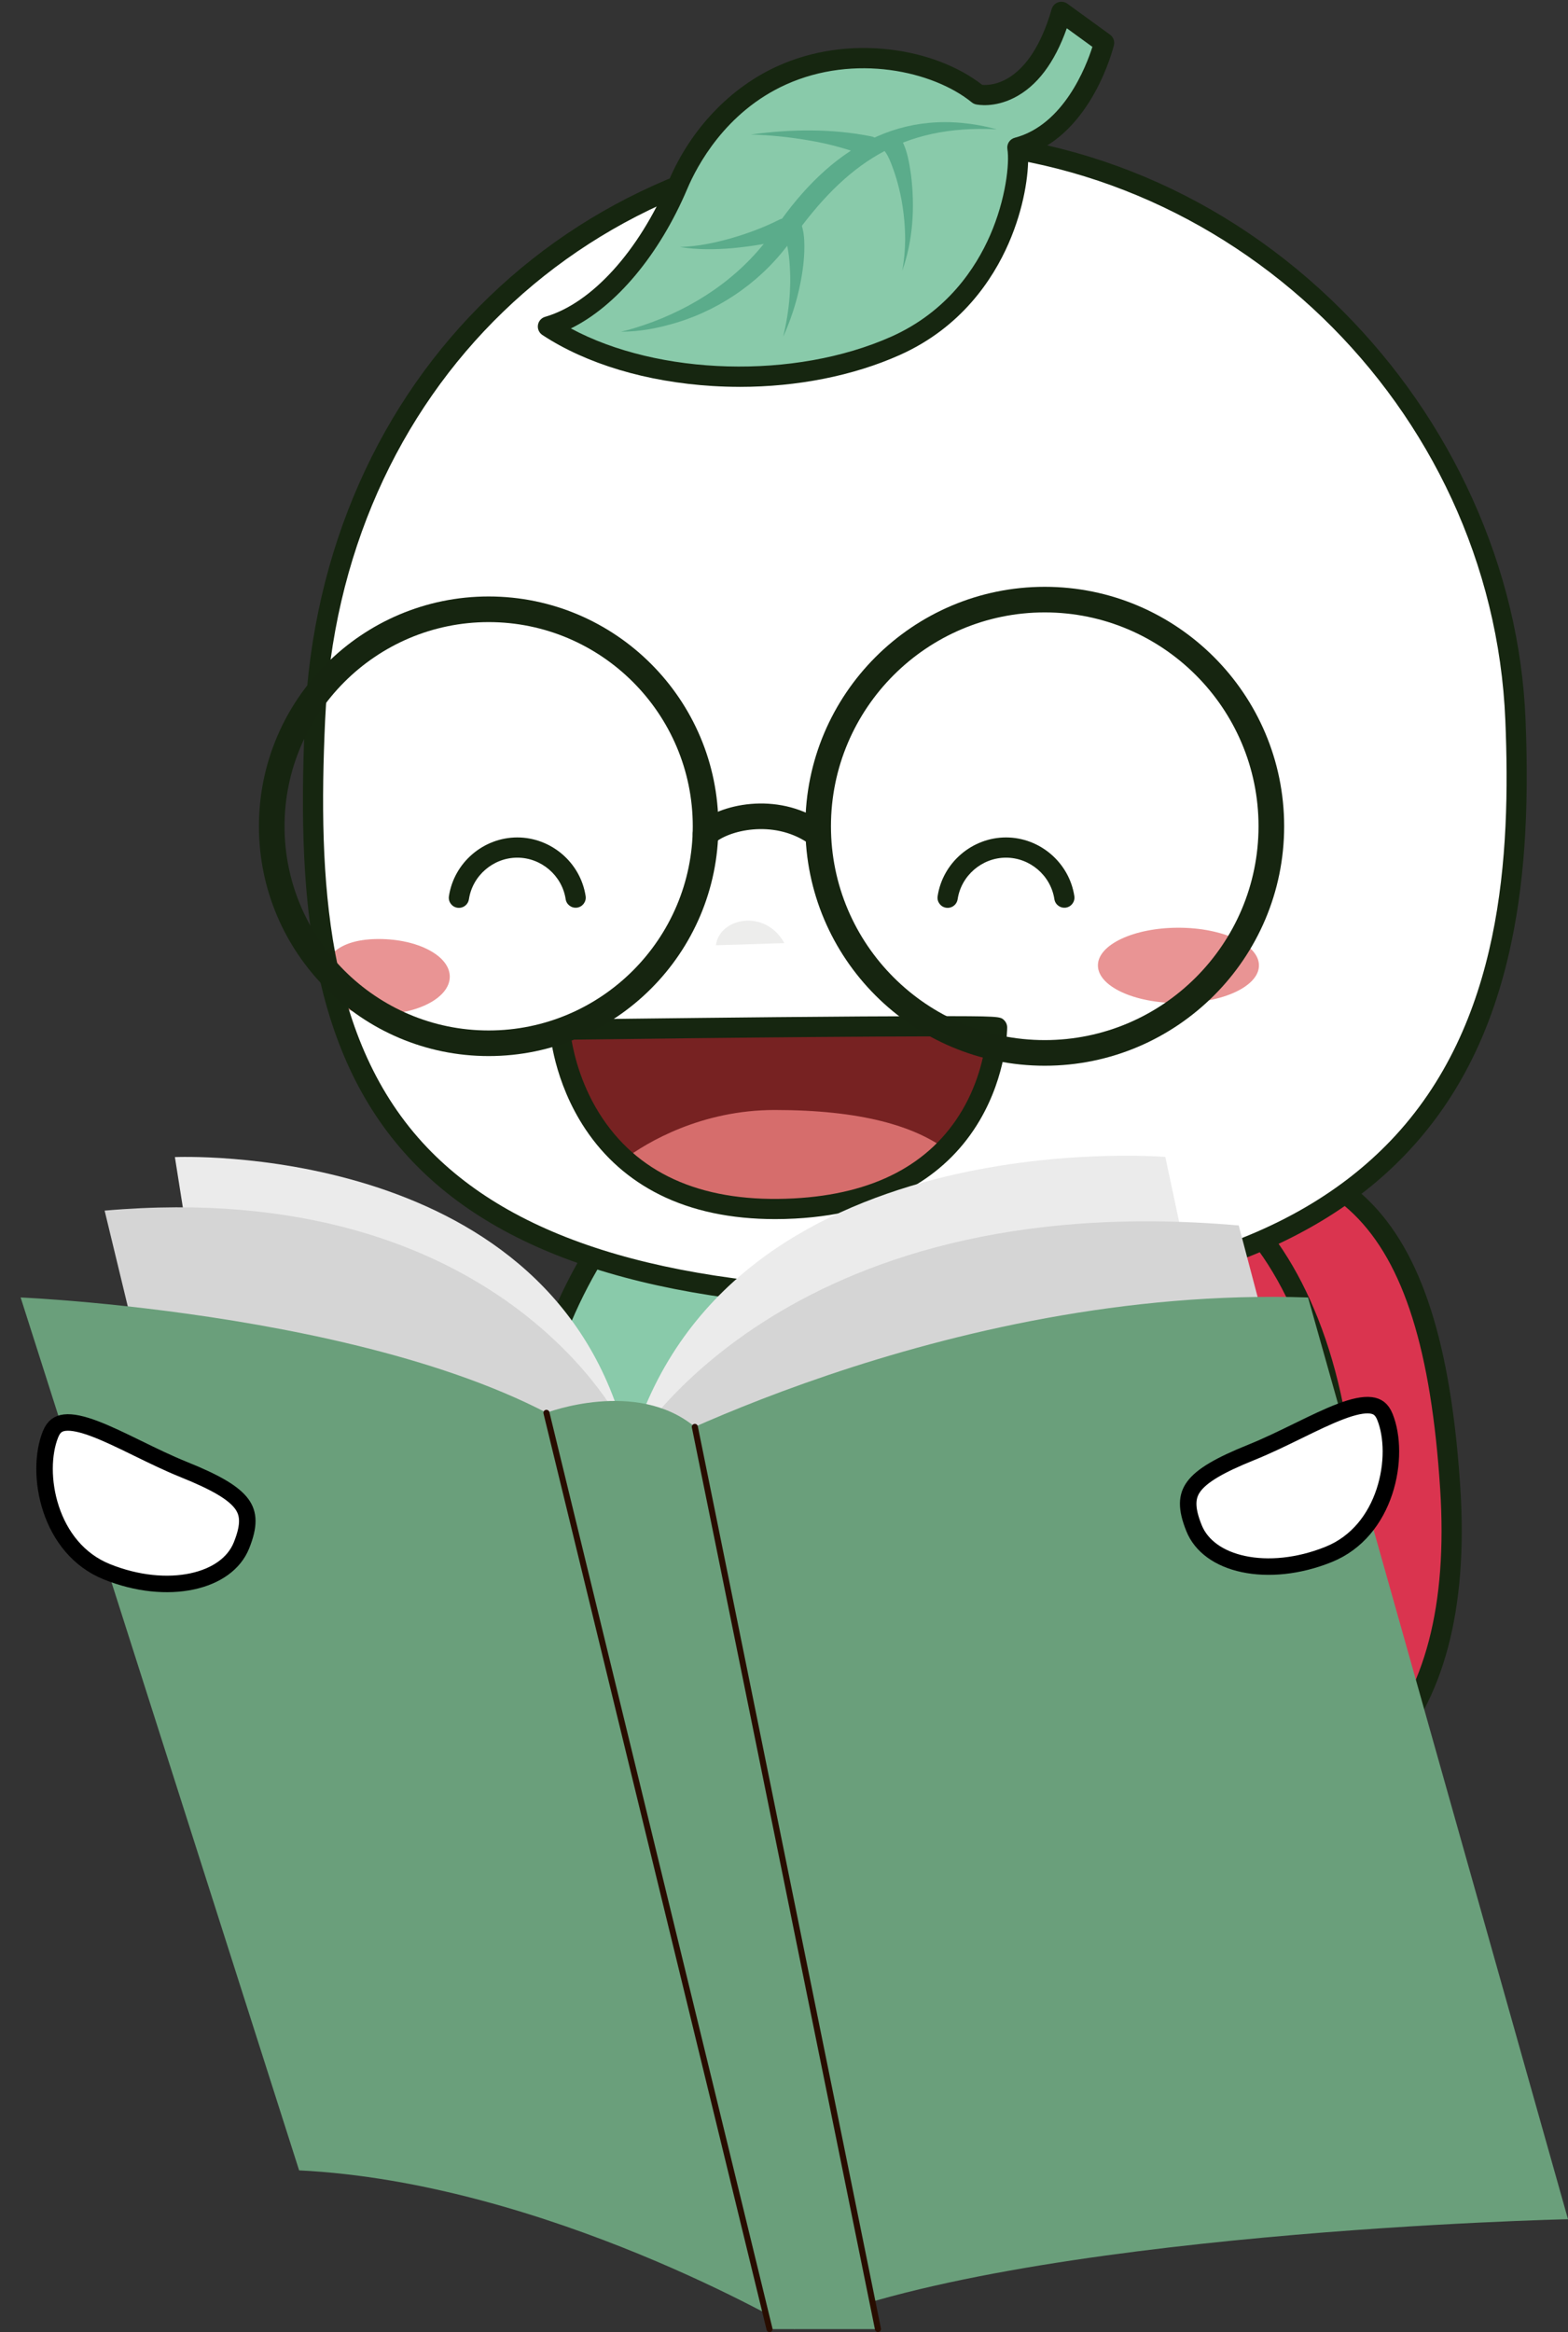 <svg width="76" height="113" viewBox="0 0 76 113" fill="none" xmlns="http://www.w3.org/2000/svg">
<rect x="0" y="0" width="76" height="113" fill="#333333" stroke="none"/>
<g clip-path="url(#clip0_582_2870)">
<path d="M70.294 72.14C71.146 85.429 63.701 88.357 58.459 88.357C50.962 88.357 44.885 81.058 44.885 72.055C44.885 63.052 49.203 55.73 56.7 55.73C64.197 55.73 69.361 57.596 70.293 72.14L70.294 72.14Z" fill="#DA344F"/>
<path d="M58.459 88.848C54.685 88.848 51.143 87.09 48.484 83.897C45.847 80.73 44.395 76.525 44.395 72.056C44.395 67.588 45.524 63.249 47.576 60.242C49.808 56.971 52.963 55.242 56.7 55.242C60.146 55.242 63.694 55.592 66.3 58.132C68.91 60.674 70.334 65.116 70.782 72.11C71.159 77.982 69.977 82.424 67.269 85.311C64.382 88.389 60.51 88.849 58.459 88.849V88.848ZM56.7 56.222C53.301 56.222 50.426 57.803 48.386 60.795C46.444 63.641 45.374 67.641 45.374 72.057C45.374 80.775 51.244 87.868 58.459 87.868C60.352 87.868 63.92 87.448 66.554 84.64C69.069 81.959 70.163 77.763 69.805 72.172C69.373 65.435 68.042 61.196 65.617 58.834C63.261 56.538 59.939 56.222 56.7 56.222H56.7Z" fill="#162610"/>
<path d="M65.163 72.225C65.979 83.505 61.623 89.938 55.439 90.414C49.255 90.889 43.581 83.516 42.767 73.946C41.953 64.376 46.306 56.234 52.49 55.758C58.675 55.283 64.346 60.945 65.163 72.225Z" fill="#DA344F"/>
<path d="M54.867 90.927C51.916 90.927 49.038 89.284 46.7 86.248C44.251 83.064 42.68 78.711 42.278 73.99C41.765 67.952 43.262 62.225 46.285 58.67C48.026 56.623 50.158 55.448 52.453 55.272C55.095 55.068 57.611 55.925 59.729 57.75C61.356 59.15 62.69 61.062 63.693 63.432C64.754 65.935 65.413 68.882 65.652 72.192C66.047 77.652 65.252 82.294 63.352 85.616C62.444 87.205 61.301 88.467 59.955 89.367C58.617 90.261 57.11 90.778 55.477 90.904C55.274 90.919 55.07 90.927 54.867 90.927H54.867ZM53.206 56.222C52.981 56.222 52.755 56.231 52.528 56.248C50.499 56.404 48.599 57.461 47.031 59.304C44.174 62.665 42.762 68.123 43.254 73.907C44.02 82.915 49.171 89.946 54.87 89.947C55.047 89.947 55.223 89.941 55.401 89.927C61.776 89.437 65.415 82.504 64.674 72.263C64.228 66.1 62.244 61.21 59.089 58.492C57.356 57 55.334 56.223 53.206 56.223V56.222Z" fill="#162610"/>
<path d="M30.4 87.66C30.4 87.66 33.178 95.842 34.904 97.343C36.631 98.845 39.558 99.595 42.786 98.469L42.111 90.137L30.401 87.66H30.4Z" fill="white"/>
<path d="M39.7 99.501C37.502 99.501 35.709 98.691 34.583 97.711C32.808 96.167 30.225 88.666 29.936 87.816C29.88 87.649 29.917 87.465 30.034 87.333C30.151 87.201 30.329 87.142 30.502 87.179L42.211 89.656C42.424 89.701 42.581 89.879 42.598 90.095L43.274 98.427C43.292 98.649 43.157 98.856 42.947 98.93C41.796 99.331 40.706 99.501 39.7 99.501L39.7 99.501ZM31.15 88.317C32.088 90.955 34.031 95.933 35.226 96.972C36.608 98.172 39.161 99.076 42.267 98.122L41.652 90.539L31.15 88.317Z" fill="#162610"/>
<path d="M39.634 90.959C39.859 93.061 39.934 97.974 42.111 99.008C44.288 100.042 51.162 100.047 53.671 98.166C55.172 97.04 56.073 89.008 56.073 89.008L39.634 90.959Z" fill="white"/>
<path d="M46.753 100.195C44.722 100.195 42.886 99.92 41.9 99.452C39.765 98.437 39.446 94.563 39.235 91.999C39.205 91.636 39.176 91.294 39.146 91.013C39.118 90.747 39.309 90.507 39.576 90.475L56.015 88.523C56.164 88.505 56.312 88.556 56.418 88.662C56.524 88.767 56.576 88.916 56.56 89.065C56.557 89.085 56.328 91.116 55.916 93.259C55.144 97.278 54.433 98.209 53.965 98.559C52.764 99.46 50.513 100.048 47.789 100.171C47.44 100.187 47.094 100.195 46.753 100.195ZM40.167 91.391C40.181 91.559 40.196 91.737 40.211 91.919C40.392 94.117 40.696 97.795 42.321 98.567C43.322 99.043 45.502 99.294 47.744 99.193C50.239 99.079 52.344 98.55 53.376 97.775C53.613 97.599 54.239 96.786 54.952 93.079C55.221 91.679 55.412 90.325 55.509 89.57L40.166 91.392L40.167 91.391Z" fill="#162610"/>
<path d="M62.63 71.523C63.656 82.749 61.174 92.546 43.691 92.537C27.824 92.528 24.379 82.205 25.285 71.804C26.231 60.94 33.585 51.742 43.691 51.742C53.798 51.742 61.595 60.2 62.63 71.523Z" fill="#89CAAA"/>
<path d="M43.716 93.028H43.691C37.097 93.025 32.127 91.248 28.919 87.747C27.148 85.814 25.913 83.346 25.247 80.413C24.67 77.866 24.518 74.956 24.796 71.763C25.276 66.254 27.367 61.145 30.684 57.377C32.376 55.456 34.323 53.953 36.47 52.91C38.733 51.811 41.163 51.254 43.691 51.254C46.218 51.254 48.681 51.773 50.968 52.795C53.178 53.784 55.179 55.216 56.918 57.052C60.401 60.731 62.603 65.855 63.117 71.481C63.817 79.137 62.657 84.329 59.469 87.821C57.933 89.503 55.89 90.792 53.397 91.652C50.748 92.566 47.49 93.029 43.715 93.029L43.716 93.028ZM43.691 52.234C34.45 52.234 26.746 60.666 25.773 71.848C25.192 78.522 26.493 83.649 29.642 87.085C32.656 90.375 37.383 92.045 43.691 92.048H43.717C50.825 92.048 55.741 90.45 58.745 87.16C61.734 83.886 62.814 78.931 62.141 71.569C61.118 60.365 53.358 52.234 43.691 52.234H43.691Z" fill="#162610"/>
<path d="M73.453 34.886C74.008 48.537 71.676 62.96 44.36 62.96C17.044 62.96 14.568 50.375 15.268 34.886C16.009 18.522 28.293 6.812 44.361 6.812C60.428 6.812 72.861 20.324 73.453 34.886H73.453Z" fill="white"/>
<path d="M34.702 45.802C34.862 44.469 37.095 44.014 38.017 45.7L34.702 45.802Z" fill="#EDEDEC"/>
<path d="M27.143 49.894C27.143 49.894 48.494 49.499 48.494 49.674C48.494 49.849 48.225 58.038 38.511 58.556C27.727 59.132 27.143 49.894 27.143 49.894Z" fill="#772222"/>
<path d="M30.239 56.186C31.377 55.332 34.008 53.785 37.552 53.785C41.723 53.785 44.342 54.555 45.926 55.754C43.866 57.364 41.772 58.642 37.911 58.585C32.615 58.505 30.239 56.185 30.239 56.185V56.186Z" fill="#D66D6C"/>
<path d="M37.567 59.072C35.426 59.072 33.546 58.674 31.966 57.885C30.498 57.151 29.29 56.085 28.375 54.714C26.826 52.393 26.66 50.026 26.653 49.926C26.645 49.792 26.692 49.66 26.783 49.562C26.873 49.463 27.002 49.406 27.136 49.405C27.188 49.404 32.45 49.334 37.665 49.285C40.728 49.257 43.177 49.241 44.942 49.239C48.468 49.234 48.483 49.25 48.67 49.435C48.764 49.527 48.817 49.655 48.817 49.786C48.817 49.877 48.802 52.053 47.484 54.291C46.725 55.581 45.686 56.631 44.397 57.411C42.808 58.374 40.836 58.923 38.537 59.046C38.208 59.064 37.885 59.072 37.567 59.072ZM27.699 50.377C27.831 51.158 28.204 52.708 29.212 54.202C31.095 56.995 34.214 58.295 38.484 58.068C42.346 57.862 45.089 56.424 46.638 53.797C47.484 52.359 47.733 50.938 47.806 50.236C45.545 50.175 35.085 50.28 27.699 50.377Z" fill="#162610"/>
<path d="M57.118 48.604C59.273 48.604 61.021 47.787 61.021 46.779C61.021 45.77 59.273 44.953 57.118 44.953C54.962 44.953 53.215 45.77 53.215 46.779C53.215 47.787 54.962 48.604 57.118 48.604Z" fill="#E99494"/>
<path d="M21.801 47.325C21.801 48.334 20.261 49.151 18.361 49.151C16.461 49.151 15.671 48.334 15.671 47.325C15.671 46.317 16.461 45.5 18.361 45.5C20.261 45.5 21.801 46.317 21.801 47.325Z" fill="#E99494"/>
<path d="M44.361 63.452C32.578 63.452 24.611 61.11 20.006 56.292C17.655 53.832 16.131 50.704 15.347 46.73C14.725 43.581 14.55 39.922 14.779 34.866C14.963 30.793 15.852 26.935 17.419 23.399C18.943 19.961 21.065 16.921 23.728 14.361C26.384 11.806 29.491 9.816 32.961 8.444C36.517 7.037 40.353 6.324 44.361 6.324C52.092 6.324 59.442 9.421 65.056 15.044C67.706 17.698 69.828 20.763 71.363 24.156C72.926 27.61 73.793 31.214 73.942 34.868C74.126 39.388 73.874 42.972 73.15 46.148C72.233 50.167 70.578 53.38 68.091 55.97C65.802 58.353 62.772 60.188 59.083 61.423C55.06 62.769 50.106 63.453 44.361 63.453V63.452ZM44.361 7.304C28.511 7.304 16.481 18.914 15.758 34.91C15.41 42.606 15.769 50.441 20.715 55.615C25.125 60.229 32.86 62.472 44.361 62.472C55.213 62.472 62.744 60.123 67.384 55.291C72.832 49.616 73.228 41.417 72.963 34.908C72.344 19.687 59.513 7.304 44.361 7.304V7.304Z" fill="#162610"/>
<path d="M23.685 51.172C17.545 51.172 12.55 46.177 12.55 40.037C12.55 33.898 17.545 28.902 23.685 28.902C29.825 28.902 34.819 33.897 34.819 40.037C34.819 46.177 29.825 51.172 23.685 51.172ZM23.685 30.144C18.229 30.144 13.791 34.583 13.791 40.038C13.791 45.493 18.229 49.931 23.685 49.931C29.14 49.931 33.578 45.493 33.578 40.038C33.578 34.583 29.14 30.144 23.685 30.144Z" fill="#162510"/>
<path d="M50.638 51.64C44.24 51.64 39.035 46.435 39.035 40.037C39.035 33.639 44.24 28.434 50.638 28.434C57.037 28.434 62.242 33.639 62.242 40.037C62.242 46.435 57.037 51.64 50.638 51.64ZM50.638 29.674C44.925 29.674 40.276 34.323 40.276 40.036C40.276 45.75 44.925 50.398 50.638 50.398C56.352 50.398 61 45.75 61 40.036C61 34.323 56.352 29.674 50.638 29.674Z" fill="#162510"/>
<path d="M34.199 41.026C34.031 41.026 33.864 40.958 33.741 40.824C33.509 40.571 33.527 40.178 33.781 39.947C34.862 38.959 37.641 38.339 39.835 39.801C40.12 39.992 40.197 40.377 40.007 40.662C39.817 40.947 39.431 41.025 39.146 40.834C37.44 39.696 35.291 40.248 34.617 40.863C34.498 40.972 34.348 41.026 34.199 41.026Z" fill="#162510"/>
<path d="M22.243 43.99C22.219 43.99 22.194 43.989 22.17 43.985C21.902 43.945 21.718 43.695 21.759 43.428C22.003 41.803 23.427 40.578 25.072 40.578C26.717 40.578 28.138 41.8 28.385 43.421C28.426 43.688 28.242 43.938 27.975 43.979C27.708 44.019 27.458 43.836 27.417 43.569C27.243 42.422 26.235 41.558 25.073 41.558C23.911 41.558 22.901 42.425 22.728 43.574C22.692 43.817 22.482 43.991 22.244 43.991L22.243 43.99Z" fill="#162610"/>
<path d="M45.931 43.99C45.907 43.99 45.882 43.989 45.858 43.985C45.59 43.945 45.406 43.695 45.446 43.428C45.69 41.804 47.115 40.578 48.76 40.578C50.405 40.578 51.825 41.8 52.073 43.421C52.113 43.688 51.93 43.938 51.663 43.979C51.395 44.019 51.145 43.836 51.105 43.569C50.93 42.422 49.922 41.558 48.76 41.558C47.599 41.558 46.588 42.425 46.416 43.574C46.379 43.817 46.17 43.991 45.931 43.991L45.931 43.99Z" fill="#162610"/>
<path d="M26.559 15.82C28.994 15.12 31.384 12.441 32.864 8.948C33.698 6.98 35.352 4.791 37.902 3.644C41.238 2.142 45.234 2.816 47.41 4.578C47.41 4.578 50.112 5.178 51.447 0.574L53.515 2.076C53.515 2.076 52.481 6.312 49.312 7.147C49.545 8.582 48.711 14.386 43.407 16.755C38.102 19.124 30.763 18.59 26.559 15.82H26.559Z" fill="#89CAAA"/>
<path d="M35.858 18.745C35.42 18.745 34.98 18.732 34.54 18.705C31.346 18.511 28.416 17.633 26.289 16.232C26.129 16.126 26.045 15.938 26.074 15.749C26.103 15.559 26.239 15.404 26.423 15.351C28.668 14.705 30.963 12.18 32.413 8.759C33.471 6.261 35.398 4.234 37.7 3.199C39.361 2.451 41.246 2.176 43.148 2.402C44.872 2.607 46.45 3.214 47.609 4.113C48.054 4.15 49.922 4.074 50.975 0.44C51.02 0.286 51.136 0.165 51.287 0.112C51.438 0.061 51.604 0.086 51.734 0.179L53.802 1.68C53.963 1.797 54.038 2 53.99 2.193C53.947 2.37 52.933 6.384 49.832 7.499C49.861 8.427 49.645 10.057 48.884 11.799C48.129 13.527 46.599 15.868 43.606 17.204C41.352 18.21 38.642 18.746 35.857 18.746L35.858 18.745ZM27.669 15.914C31.911 18.197 38.511 18.406 43.207 16.309C45.914 15.1 47.301 12.975 47.987 11.406C48.752 9.657 48.94 7.909 48.828 7.227C48.788 6.978 48.943 6.739 49.187 6.675C51.558 6.051 52.646 3.22 52.948 2.271L51.707 1.37C51.114 3.05 50.255 4.183 49.149 4.741C48.178 5.231 47.391 5.076 47.304 5.058C47.23 5.041 47.161 5.008 47.102 4.96C45.21 3.427 41.413 2.603 38.104 4.092C35.151 5.421 33.772 8.065 33.316 9.141C31.956 12.351 29.855 14.845 27.67 15.914H27.669Z" fill="#162610"/>
<path d="M48.311 6.265C43.69 6.036 40.992 7.941 38.394 11.583C37.049 13.505 35.041 14.949 32.806 15.629C31.927 15.896 31.014 16.076 30.096 16.073C30.318 16.022 30.536 15.965 30.752 15.898C33.175 15.164 35.43 13.792 37.022 11.813C37.218 11.569 37.425 11.283 37.603 11.025C40.178 7.263 43.66 5.016 48.311 6.265L48.311 6.265Z" fill="#5BAC8B"/>
<path d="M43.715 6.809C43.983 7.316 44.071 7.905 44.155 8.462C44.349 10.022 44.258 11.637 43.731 13.12C43.825 12.613 43.869 12.102 43.873 11.593C43.863 10.283 43.631 8.958 43.124 7.754C43.064 7.622 42.989 7.465 42.901 7.354C42.717 7.129 42.755 6.789 42.998 6.625C43.24 6.457 43.584 6.545 43.715 6.808V6.809Z" fill="#5BAC8B"/>
<path d="M38.848 10.895C38.937 11.145 38.973 11.428 38.982 11.688C39.011 12.389 38.922 13.085 38.787 13.761C38.608 14.646 38.328 15.507 37.957 16.324C38.268 15.05 38.387 13.715 38.238 12.415C38.199 12.106 38.147 11.805 38.053 11.516C38.029 11.448 37.993 11.365 37.957 11.303C37.81 11.053 37.9 10.723 38.167 10.598C38.433 10.47 38.76 10.612 38.846 10.895H38.848Z" fill="#5BAC8B"/>
<path d="M36.4 6.518C38.337 6.255 40.319 6.223 42.246 6.612C42.881 6.764 42.7 7.68 42.054 7.578C41.152 7.241 40.213 6.972 39.255 6.812C38.314 6.648 37.358 6.544 36.4 6.519V6.518Z" fill="#5BAC8B"/>
<path d="M32.948 11.968C33.8 11.945 34.636 11.772 35.45 11.541C36.248 11.31 37.043 11.014 37.778 10.641C38.37 10.366 38.796 11.198 38.226 11.517C37.351 11.8 36.446 11.931 35.539 12.022C34.678 12.097 33.801 12.108 32.948 11.967V11.968Z" fill="#5BAC8B"/>
<path d="M27.191 76.79C28.123 77.737 29.472 78.24 30.73 78.576C32.338 79.004 34.033 79.183 35.695 79.124C36.607 79.092 37.521 78.983 38.409 78.77C38.981 78.633 38.739 77.751 38.166 77.888C36.271 78.343 34.235 78.316 32.321 77.987C30.792 77.725 28.966 77.29 27.837 76.144C27.424 75.724 26.777 76.371 27.191 76.791V76.79Z" fill="#5BAC8B"/>
</g>
<g clip-path="url(#clip1_582_2870)">
<path d="M10.753 70.462L8.477 56.067C8.477 56.067 26.261 55.259 30.203 69.138L10.753 70.462Z" fill="#EBEBEB"/>
<path d="M30.203 69.138C30.203 69.138 24.351 56.977 5.071 58.66L7.733 69.671L32.435 76.147L30.203 69.135V69.138Z" fill="#D5D5D5"/>
<path d="M60.04 72.79L56.483 56.059C56.483 56.059 35.088 54.281 30.544 70.239L60.04 72.787V72.79Z" fill="#EBEBEB"/>
<path d="M30.543 70.24C30.543 70.24 37.817 57.442 60.04 59.379L64.24 75.265L27.97 78.303L30.543 70.24Z" fill="#D5D5D5"/>
<path d="M1 62.869C1 62.869 22.001 63.755 30.1 70.854C30.1 70.854 45.699 62.276 63.401 62.869L76 107.532C76 107.532 49.3 108.122 38.498 112.855C38.498 112.855 26.498 105.756 14.498 105.165L1 62.869Z" fill="#6A9F7B"/>
<path d="M37.3 112.857L26.486 68.456C26.486 68.456 30.843 66.79 33.678 69.139L42.555 112.857H37.3Z" fill="#6A9F7B"/>
<path d="M42.555 113C42.488 113 42.426 112.954 42.411 112.884L33.534 69.166C33.519 69.088 33.569 69.013 33.648 68.996C33.728 68.978 33.804 69.03 33.822 69.109L42.699 112.827C42.714 112.905 42.664 112.98 42.585 112.997C42.576 112.997 42.564 112.997 42.555 112.997V113Z" fill="#280D00"/>
<path d="M37.3 113.002C37.232 113.002 37.173 112.958 37.156 112.891L26.343 68.49C26.325 68.412 26.372 68.334 26.451 68.316C26.531 68.299 26.61 68.345 26.628 68.423L37.441 112.825C37.459 112.903 37.411 112.981 37.332 112.999C37.32 112.999 37.309 113.002 37.297 113.002H37.3Z" fill="#280D00"/>
</g>
<path d="M67.126 68.654C67.5 69.58 67.535 70.969 67.1 72.281C66.669 73.584 65.792 74.758 64.396 75.32C62.93 75.911 61.458 76.039 60.271 75.787C59.081 75.535 58.224 74.915 57.874 74.047C57.481 73.072 57.515 72.501 57.864 72.028C58.258 71.494 59.109 70.995 60.648 70.375C61.414 70.066 62.182 69.691 62.903 69.338L62.942 69.319C63.681 68.958 64.365 68.625 64.976 68.394C65.596 68.159 66.083 68.053 66.439 68.094C66.608 68.114 66.737 68.165 66.84 68.244C66.944 68.324 67.044 68.45 67.126 68.654Z" fill="white" stroke="black" stroke-width="0.8"/>
<path d="M2.45 69.494C2.076 70.42 2.041 71.809 2.476 73.121C2.907 74.424 3.785 75.598 5.18 76.16C6.646 76.751 8.119 76.879 9.305 76.627C10.495 76.374 11.352 75.755 11.702 74.887C12.095 73.912 12.062 73.341 11.713 72.868C11.318 72.334 10.467 71.835 8.929 71.215C8.162 70.906 7.394 70.531 6.673 70.178L6.634 70.159C5.895 69.798 5.211 69.465 4.6 69.234C3.98 68.999 3.493 68.893 3.137 68.934C2.969 68.953 2.839 69.005 2.736 69.084C2.632 69.164 2.532 69.29 2.45 69.494Z" fill="white" stroke="black" stroke-width="0.8"/>
<defs>
<clipPath id="clip0_582_2870">
<rect width="61.45" height="100.11" fill="white" transform="translate(12.551 0.086)"/>
</clipPath>
<clipPath id="clip1_582_2870">
<rect width="75" height="57" fill="white" transform="translate(1 56)"/>
</clipPath>
</defs>
</svg>
